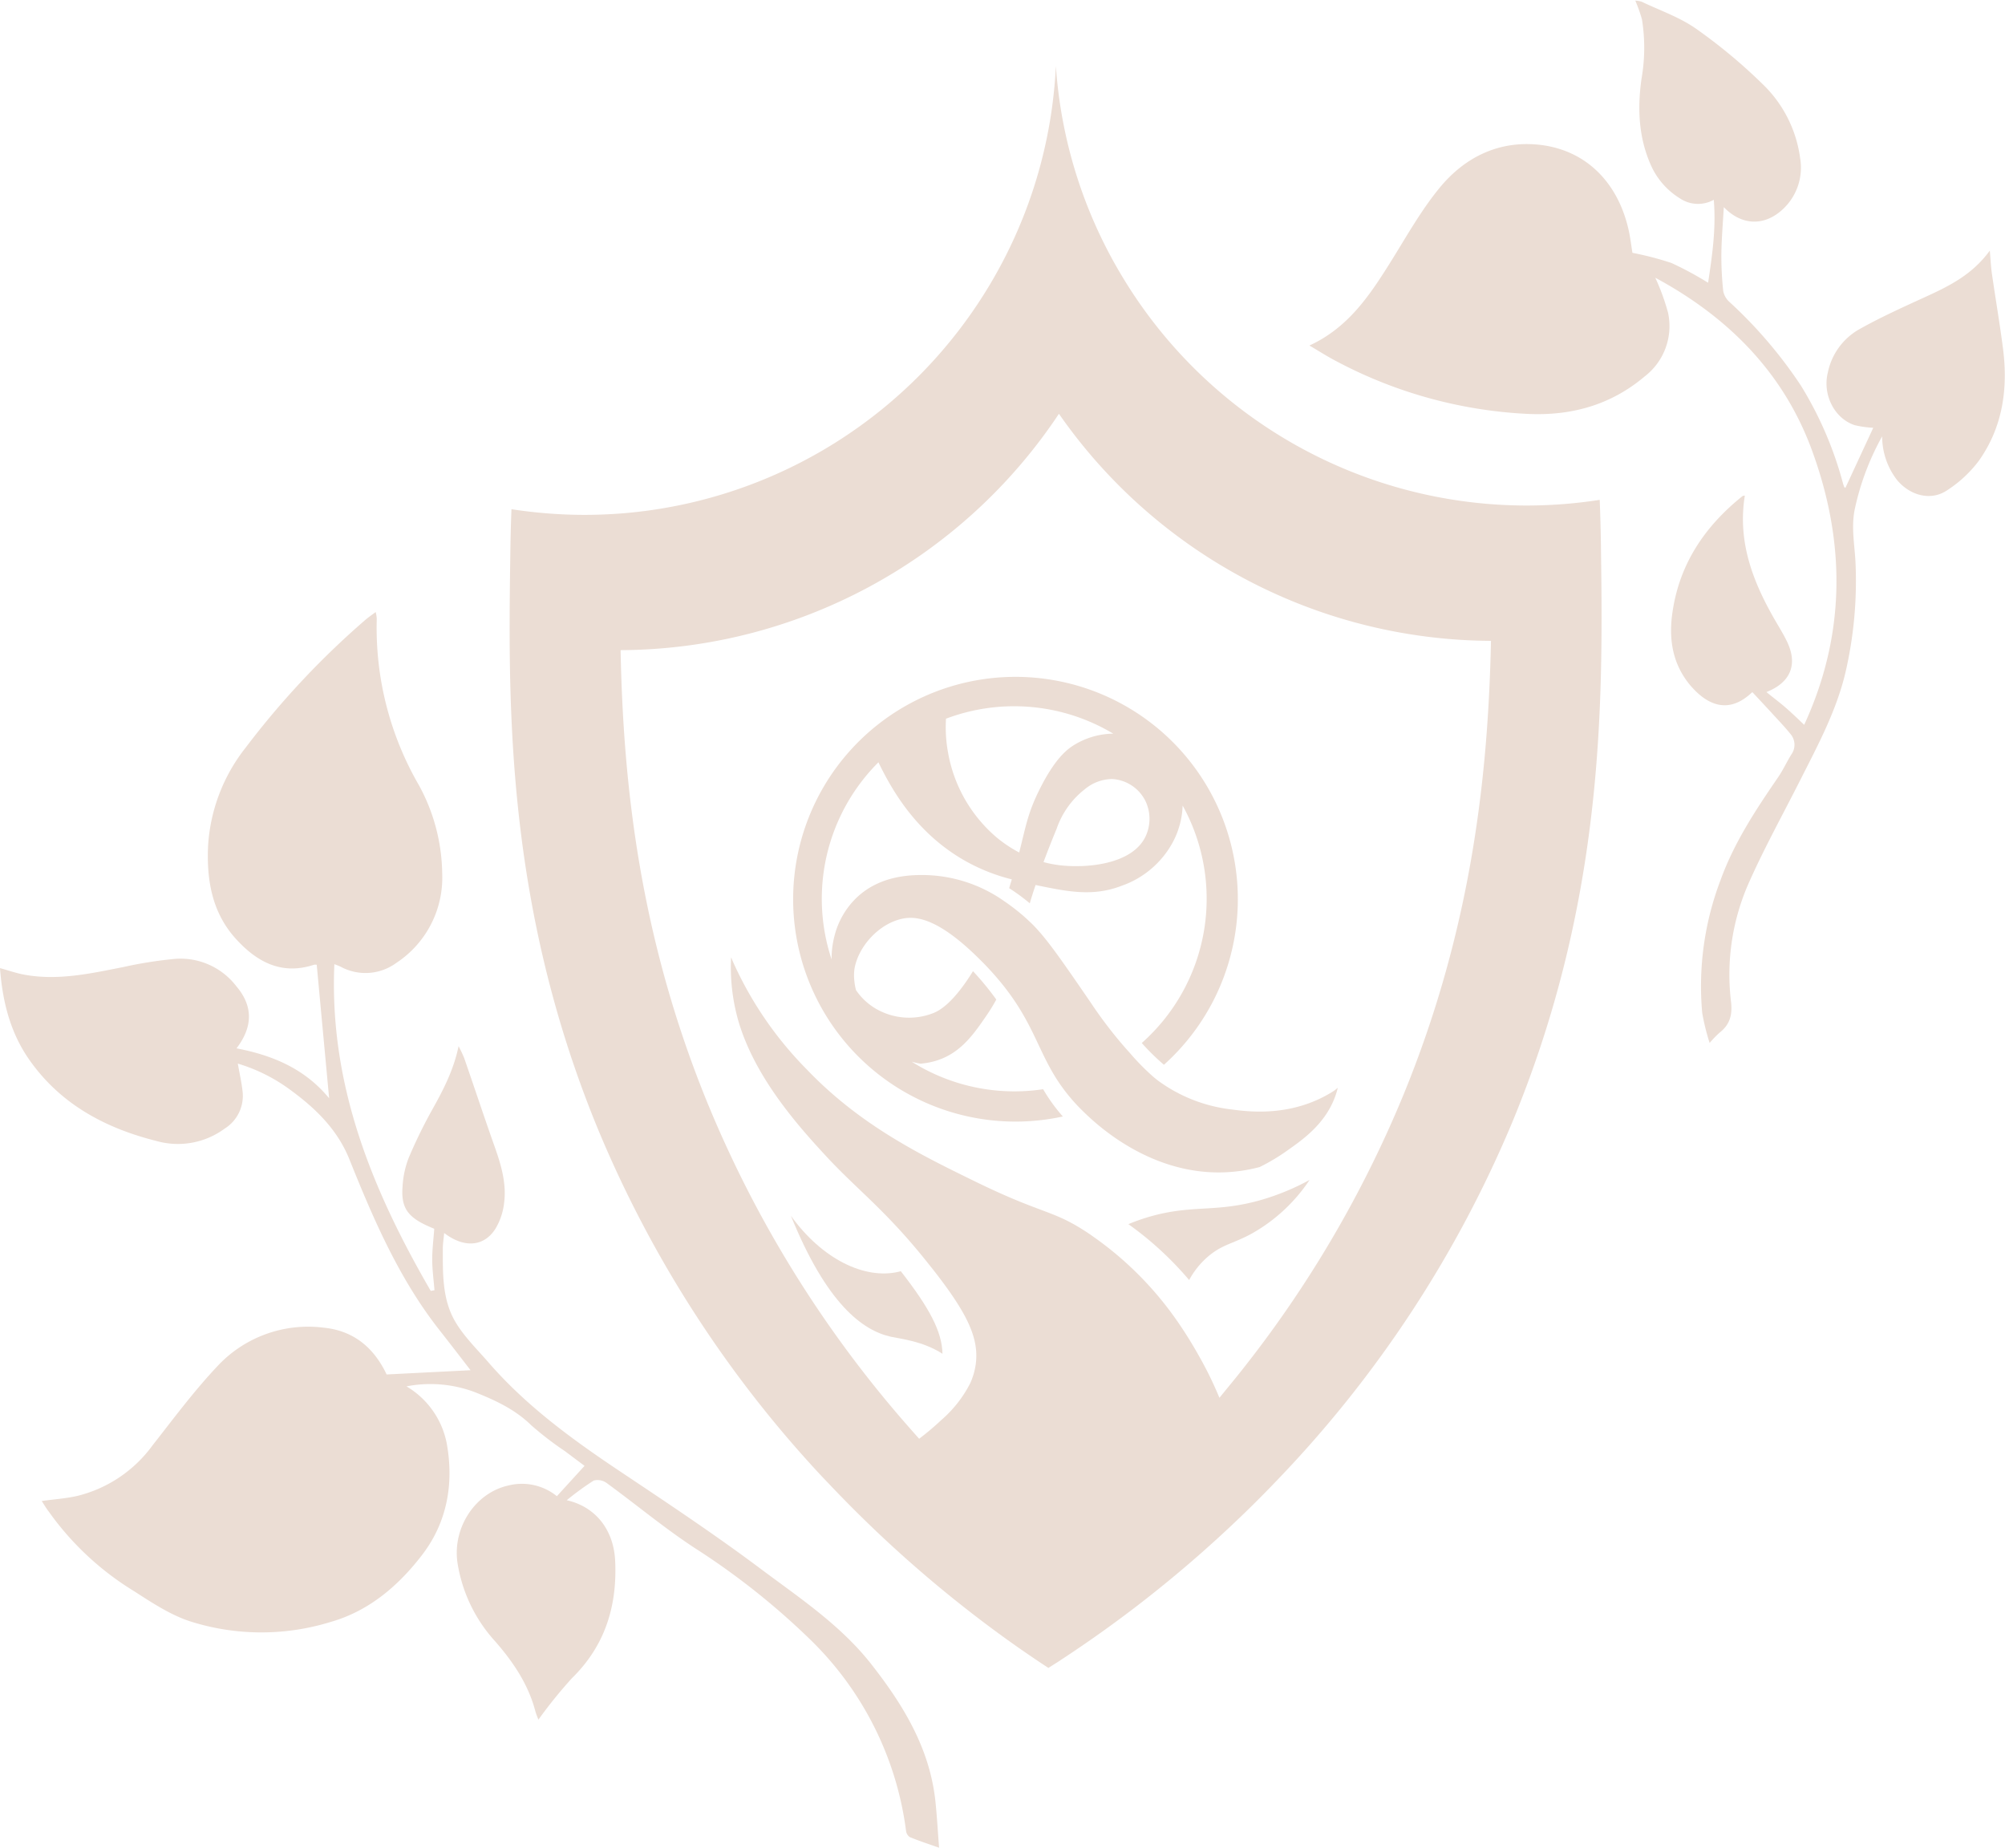 <?xml version="1.0" encoding="UTF-8"?>
<svg xmlns="http://www.w3.org/2000/svg" viewBox="0 0 353.67 325.74" width="217" height="200">
  <defs>
    <style>.cls-1{fill:#ebddd4;}</style>
  </defs>
  <g id="fond">
    <path class="cls-1" d="M7.36,264.63c2.32-.32,4.34-.45,6.29-.9a23.27,23.27,0,0,0,13.2-8.84c3.7-4.72,7.29-9.56,11.39-13.92a21.86,21.86,0,0,1,18.88-6.91c5.43.55,8.92,3.7,11.08,8.25L83,241.56c-1.62-2.1-3.48-4.53-5.37-6.93-7.2-9.11-11.73-19.63-16-30.27-2.07-5.15-5.83-8.86-10.16-12.05a30.13,30.13,0,0,0-9.52-4.83c.31,1.81.7,3.45.86,5.11a6.81,6.81,0,0,1-3.2,6.37,13.9,13.9,0,0,1-12.05,2.16c-9-2.26-16.87-6.48-22.33-14.23C1.86,182.13.44,176.63,0,170.64c1.56.43,2.88.9,4.25,1.15,5.94,1.1,11.69-.19,17.47-1.33A73.83,73.83,0,0,1,31,169a12.41,12.41,0,0,1,10.65,4.79c3,3.5,3,7.17.07,11,6.28,1.21,12,3.53,16.34,8.81-.76-8.11-1.47-15.78-2.19-23.55a1.28,1.28,0,0,0-.49,0c-5.66,1.86-10-.46-13.68-4.47-4.26-4.63-5.26-10.33-5-16.41a30.86,30.86,0,0,1,6.59-17.36,147.45,147.45,0,0,1,20.89-22.36c.59-.53,1.26-1,2.09-1.61a6.9,6.9,0,0,1,.19,1.16,55.34,55.34,0,0,0,7.4,29.32A33.13,33.13,0,0,1,78,153.9a18,18,0,0,1-8.09,15.82,9.2,9.2,0,0,1-9.81.68c-.3-.15-.62-.26-1.12-.46-.94,21.34,6.71,39.87,17,57.63l.66-.12c-.14-1.78-.39-3.56-.4-5.34s.23-3.66.36-5.5c-4.56-1.82-5.9-3.48-5.59-7.45a16.48,16.48,0,0,1,1.06-5,86.87,86.87,0,0,1,4.12-8.46c2-3.56,3.84-7.11,4.7-11.29a22.46,22.46,0,0,1,1,2.12c1.8,5.2,3.53,10.43,5.37,15.62,1.14,3.22,2.11,6.48,1.66,9.92a11.31,11.31,0,0,1-1.49,4.48c-2,3.23-5.54,3.53-9.08.81-.09,1-.23,1.83-.24,2.68,0,4.47-.12,9.05,2.22,13,1.55,2.62,3.82,4.82,5.84,7.15,6.68,7.7,14.83,13.62,23.26,19.25s16.81,11.2,24.88,17.25c6.92,5.17,14.2,10,19.6,17,5.54,7.11,10.11,14.68,11.09,23.9.28,2.63.42,5.28.65,8.19-2-.7-3.59-1.22-5.16-1.87a1.55,1.55,0,0,1-.67-1.11A57.24,57.24,0,0,0,142.85,289a128.57,128.57,0,0,0-20.18-16c-5.41-3.53-10.4-7.71-15.63-11.52a2.71,2.71,0,0,0-2.31-.46,50,50,0,0,0-4.76,3.47c5.12,1.16,8.28,5.24,8.54,10.68.38,8-1.79,15-7.63,20.72a81.54,81.54,0,0,0-5.9,7.3,13.65,13.65,0,0,1-.52-1.38c-1.23-4.78-3.89-8.73-7.09-12.4a26.64,26.64,0,0,1-6.68-13.94c-.88-6.18,3.17-12.3,9-13.58a9.79,9.79,0,0,1,8.54,1.89l4.88-5.35-3.47-2.6a57.68,57.68,0,0,1-5.92-4.55c-2.84-2.78-6.27-4.38-9.86-5.81a22.18,22.18,0,0,0-12.16-1.06,15,15,0,0,1,7.11,10.1c1.27,7.08.06,13.87-4.33,19.6-4.16,5.43-9.35,9.9-16.12,11.84a41.42,41.42,0,0,1-24.93-.13c-3.48-1.16-6.69-3.3-9.82-5.31a51.21,51.21,0,0,1-15-14C8.16,265.93,7.81,265.33,7.36,264.63Z"/>
    <path class="cls-1" d="M309.14,122a.2.2,0,0,0-.09,0c-4.34,4.14-8.19,2-11-1.36-3.13-3.83-3.74-8.29-3-13,1.28-8.44,5.76-15,12.33-20.26.1-.07.26-.05.4-.08-1.39,8.57,1.72,15.94,5.93,23,.53.9,1.06,1.81,1.51,2.75,1.93,4,.67,7.2-3.63,8.9,1.21,1,2.35,1.84,3.43,2.78s2.1,1.93,3.23,3c7.3-15.83,7.32-31.93,1.52-48-5-14-14.87-23.89-27.79-30.86a38.92,38.92,0,0,1,2.25,6.16,11.19,11.19,0,0,1-4.09,11.23c-6,5.08-13,7-20.71,6.63a80.06,80.06,0,0,1-33.51-9.19c-1.64-.84-3.19-1.84-4.95-2.87,6.75-3.09,10.52-8.68,14.14-14.44,2.83-4.51,5.44-9.24,8.8-13.34,4.25-5.19,10-8.21,16.93-7.69,8.51.64,14.54,6.4,16.47,15.23.29,1.34.45,2.71.64,3.89a55.45,55.45,0,0,1,6.88,1.79,59.15,59.15,0,0,1,6.47,3.49c.71-4.77,1.43-9.51,1-14.63a5.72,5.72,0,0,1-5.95-.24,13.15,13.15,0,0,1-5.24-6.09c-2.09-4.83-2.28-9.89-1.56-15a31.69,31.69,0,0,0,.08-10.51A28.29,28.29,0,0,0,288.46,0a4.25,4.25,0,0,1,1.14.2c3.22,1.54,6.69,2.73,9.57,4.75a94.33,94.33,0,0,1,11.64,9.67,22.16,22.16,0,0,1,6.72,13.15,10,10,0,0,1-2.92,8.9c-3.26,3.14-7.32,3.09-10.54-.25-.16,2.8-.39,5.48-.43,8.16a57,57,0,0,0,.33,6.66,3.5,3.5,0,0,0,1.1,1.91,79.67,79.67,0,0,1,12.6,14.75,64.48,64.48,0,0,1,7.43,17.27c.06.23.15.45.23.67,0,0,.08,0,.19.09l4.91-10.59a18.38,18.38,0,0,1-3.27-.46c-3.6-1.19-5.71-5.4-4.74-9.29a11.39,11.39,0,0,1,5.32-7.5c3.63-2.06,7.45-3.8,11.25-5.54,4.4-2,8.76-4,12-8.46.14,1.59.19,2.79.36,4,.63,4.38,1.38,8.75,1.95,13.14.94,7.12,0,13.94-4.23,19.91a21.7,21.7,0,0,1-5.59,5.21c-2.83,1.93-6.48,1-8.83-1.77A12.57,12.57,0,0,1,332,76.85a46.1,46.1,0,0,0-4.82,12.8c-.69,3.28,0,6.46.13,9.67a71.68,71.68,0,0,1-1.71,18.87c-1.58,6.92-4.91,13.08-8.07,19.33s-6.48,12.22-9.25,18.54a39.94,39.94,0,0,0-2.93,20.57c.25,2.3-.22,4-2.06,5.42a18.26,18.26,0,0,0-1.72,1.79,39.57,39.57,0,0,1-1.31-5.3,52.55,52.55,0,0,1,3.24-23.44c2.4-6.62,6.22-12.4,10.16-18.14.88-1.29,1.53-2.74,2.37-4.07a2.92,2.92,0,0,0-.24-3.59c-1-1.24-2.08-2.36-3.14-3.52S310.32,123.27,309.14,122Z"/>
    <path class="cls-1" d="M235.26,192.31c-7.31,4.67-15,3.66-17.94,3.27a27.23,27.23,0,0,1-13-5.06c-.43-.33-.83-.65-1.21-1a41.57,41.57,0,0,1-3.83-3.94l-.49-.54a76.22,76.22,0,0,1-6.38-8.3c-5.41-7.88-8.11-11.82-10.82-14.33l-.7-.65a35.54,35.54,0,0,0-3.67-2.87,25.17,25.17,0,0,0-14.46-4.67c-2.35,0-7.74.13-11.83,4.16a14.15,14.15,0,0,0-3.68,6.39h0a17.41,17.41,0,0,0-.44,2.19,16,16,0,0,0-.12,2.16,34,34,0,0,1,8.26-34.78c2.38,4.91,6.45,12,14.39,16.85a32.81,32.81,0,0,0,9.14,3.8c-.06.18-.11.36-.17.55l-.3,1a35.87,35.87,0,0,1,3.64,2.67c.07-.25.15-.51.23-.78,0,0,.25-.85.79-2.45h0c5.61,1.17,10.1,2.1,15.18.14a16.39,16.39,0,0,0,8.85-7.37,14.69,14.69,0,0,0,1.91-6.78,34,34,0,0,1-7.21,41.88,41,41,0,0,0,3.91,3.84,39.22,39.22,0,1,0-17.83,9.12A30.07,30.07,0,0,1,184,192a34,34,0,0,1-22.54-4.46l-.63-.39a15.3,15.3,0,0,0,1.57.35l.73-.09a12.4,12.4,0,0,0,2-.44,11.58,11.58,0,0,0,3-1.41c2.54-1.67,4.25-4.17,6-6.73a29.18,29.18,0,0,0,1.61-2.65,51.61,51.61,0,0,0-4.11-5c-3.7,6-6.22,7.09-7.07,7.42a11.67,11.67,0,0,1-10.25-.91,10.82,10.82,0,0,1-3.31-3.16,9.82,9.82,0,0,1-.29-1.57,8.57,8.57,0,0,1,0-2.09c.6-3.94,4.35-8.23,8.75-9,2.16-.35,6-.1,13.33,7.2h0a51.19,51.19,0,0,1,4.1,4.53c5.6,7,6.28,12.08,10.24,17.72a32.23,32.23,0,0,0,3.85,4.51l0,0c1.94,1.9,11.52,11.3,24.95,10.83a28.56,28.56,0,0,0,6.26-.93,35,35,0,0,0,5-3c2.83-2,7-4.93,8.6-10.27.07-.25.13-.48.19-.72C235.67,192,235.44,192.2,235.26,192.31Zm-33.18-51.08a7.31,7.31,0,0,1,0,6.17c-2.36,5-10.47,5.64-15.1,5.1a19.49,19.49,0,0,1-2.91-.56c.62-1.67,1.39-3.64,2.31-5.87a15,15,0,0,1,5-7,7.64,7.64,0,0,1,4.81-1.78A7,7,0,0,1,202.08,141.23Zm-35.21-14.58a34,34,0,0,1,29.5,2.64,13.43,13.43,0,0,0-6.76,1.91c-1.32.78-3.44,2.38-6.14,7.73-2.2,4.36-2.51,6.7-3.69,11.32a23.51,23.51,0,0,1-3.85-2.55,25.43,25.43,0,0,1-8.73-15.24A24.66,24.66,0,0,1,166.87,126.65Z"/>
    <path class="cls-1" d="M282.39,95.75q-.06-3.91-.21-7.7a83.54,83.54,0,0,1-12.84,1q-3.27,0-6.48-.25A83.24,83.24,0,0,1,198.16,49a82.77,82.77,0,0,1-11.91-37.48,82.89,82.89,0,0,1-11.31,38,83.28,83.28,0,0,1-65.39,40.93c-2.14.16-4.3.25-6.49.25a85,85,0,0,1-12.84-1q-.15,3.78-.2,7.7c-.07,4.8-.14,9.88-.12,15.23.11,24.28,2.18,53.91,15.59,86.44a204.76,204.76,0,0,0,39.44,61.18L146.6,262a219.74,219.74,0,0,0,25.9,23.26c4.94,3.78,9.21,6.7,12.43,8.81.8-.51,1.61-1,2.42-1.55,2.74-1.8,6.25-4.19,10.31-7.2a219.32,219.32,0,0,0,22.31-19q2.68-2.61,5.41-5.47a205.13,205.13,0,0,0,41.53-63.4c13.41-32.54,15.49-62.16,15.59-86.44C282.53,105.63,282.45,100.55,282.39,95.75Zm-34.95,97.53a202,202,0,0,1-27.9,47.66c-1.47,1.89-3,3.71-4.44,5.49a65.45,65.45,0,0,0-3.67-7.49,75.29,75.29,0,0,0-4-6.37h0a59.82,59.82,0,0,0-13.79-14l-1.25-.89c-6.62-4.51-8-3.38-20.06-9.25-9.88-4.82-20.52-10-30-19.9a64.51,64.51,0,0,1-13.23-19.45c0-.12-.1-.23-.14-.34a34.49,34.49,0,0,0,1.28,11.21c2.92,10,10.58,18.56,15.42,23.79C151,209.54,156,213.14,163.14,222l1.55,1.94c6,7.69,8.09,12.08,7.4,16.73a12.17,12.17,0,0,1-.94,3.17,21.4,21.4,0,0,1-5.09,6.49,47,47,0,0,1-3.93,3.32c-.83-.94-1.68-1.89-2.52-2.86A203.63,203.63,0,0,1,125,194.92c-12.32-29.87-15.08-57.28-15.53-80.36a93.35,93.35,0,0,0,77.32-41.69A93.37,93.37,0,0,0,263,112.92C262.51,136,259.75,163.41,247.44,193.28Z"/>
    <path class="cls-1" d="M157.16,235.66c1.88.41,5.57.76,9.09,3-.09-3.95-2.31-8.08-7.35-14.56l-.39.1c-6,1.4-13.51-2.23-19-9.88C145.79,229.81,152.12,234.55,157.16,235.66Z"/>
    <path class="cls-1" d="M209.76,225.66a14.38,14.38,0,0,1,3.8-4.53c2.37-1.84,4.14-1.95,7.32-3.71A29.71,29.71,0,0,0,231,208a42.11,42.11,0,0,1-8.55,3.53c-7.57,2.17-11.52.92-18.36,2.6a34.85,34.85,0,0,0-5.05,1.67A58.35,58.35,0,0,1,209.76,225.66Z"/>
  </g>
</svg>
